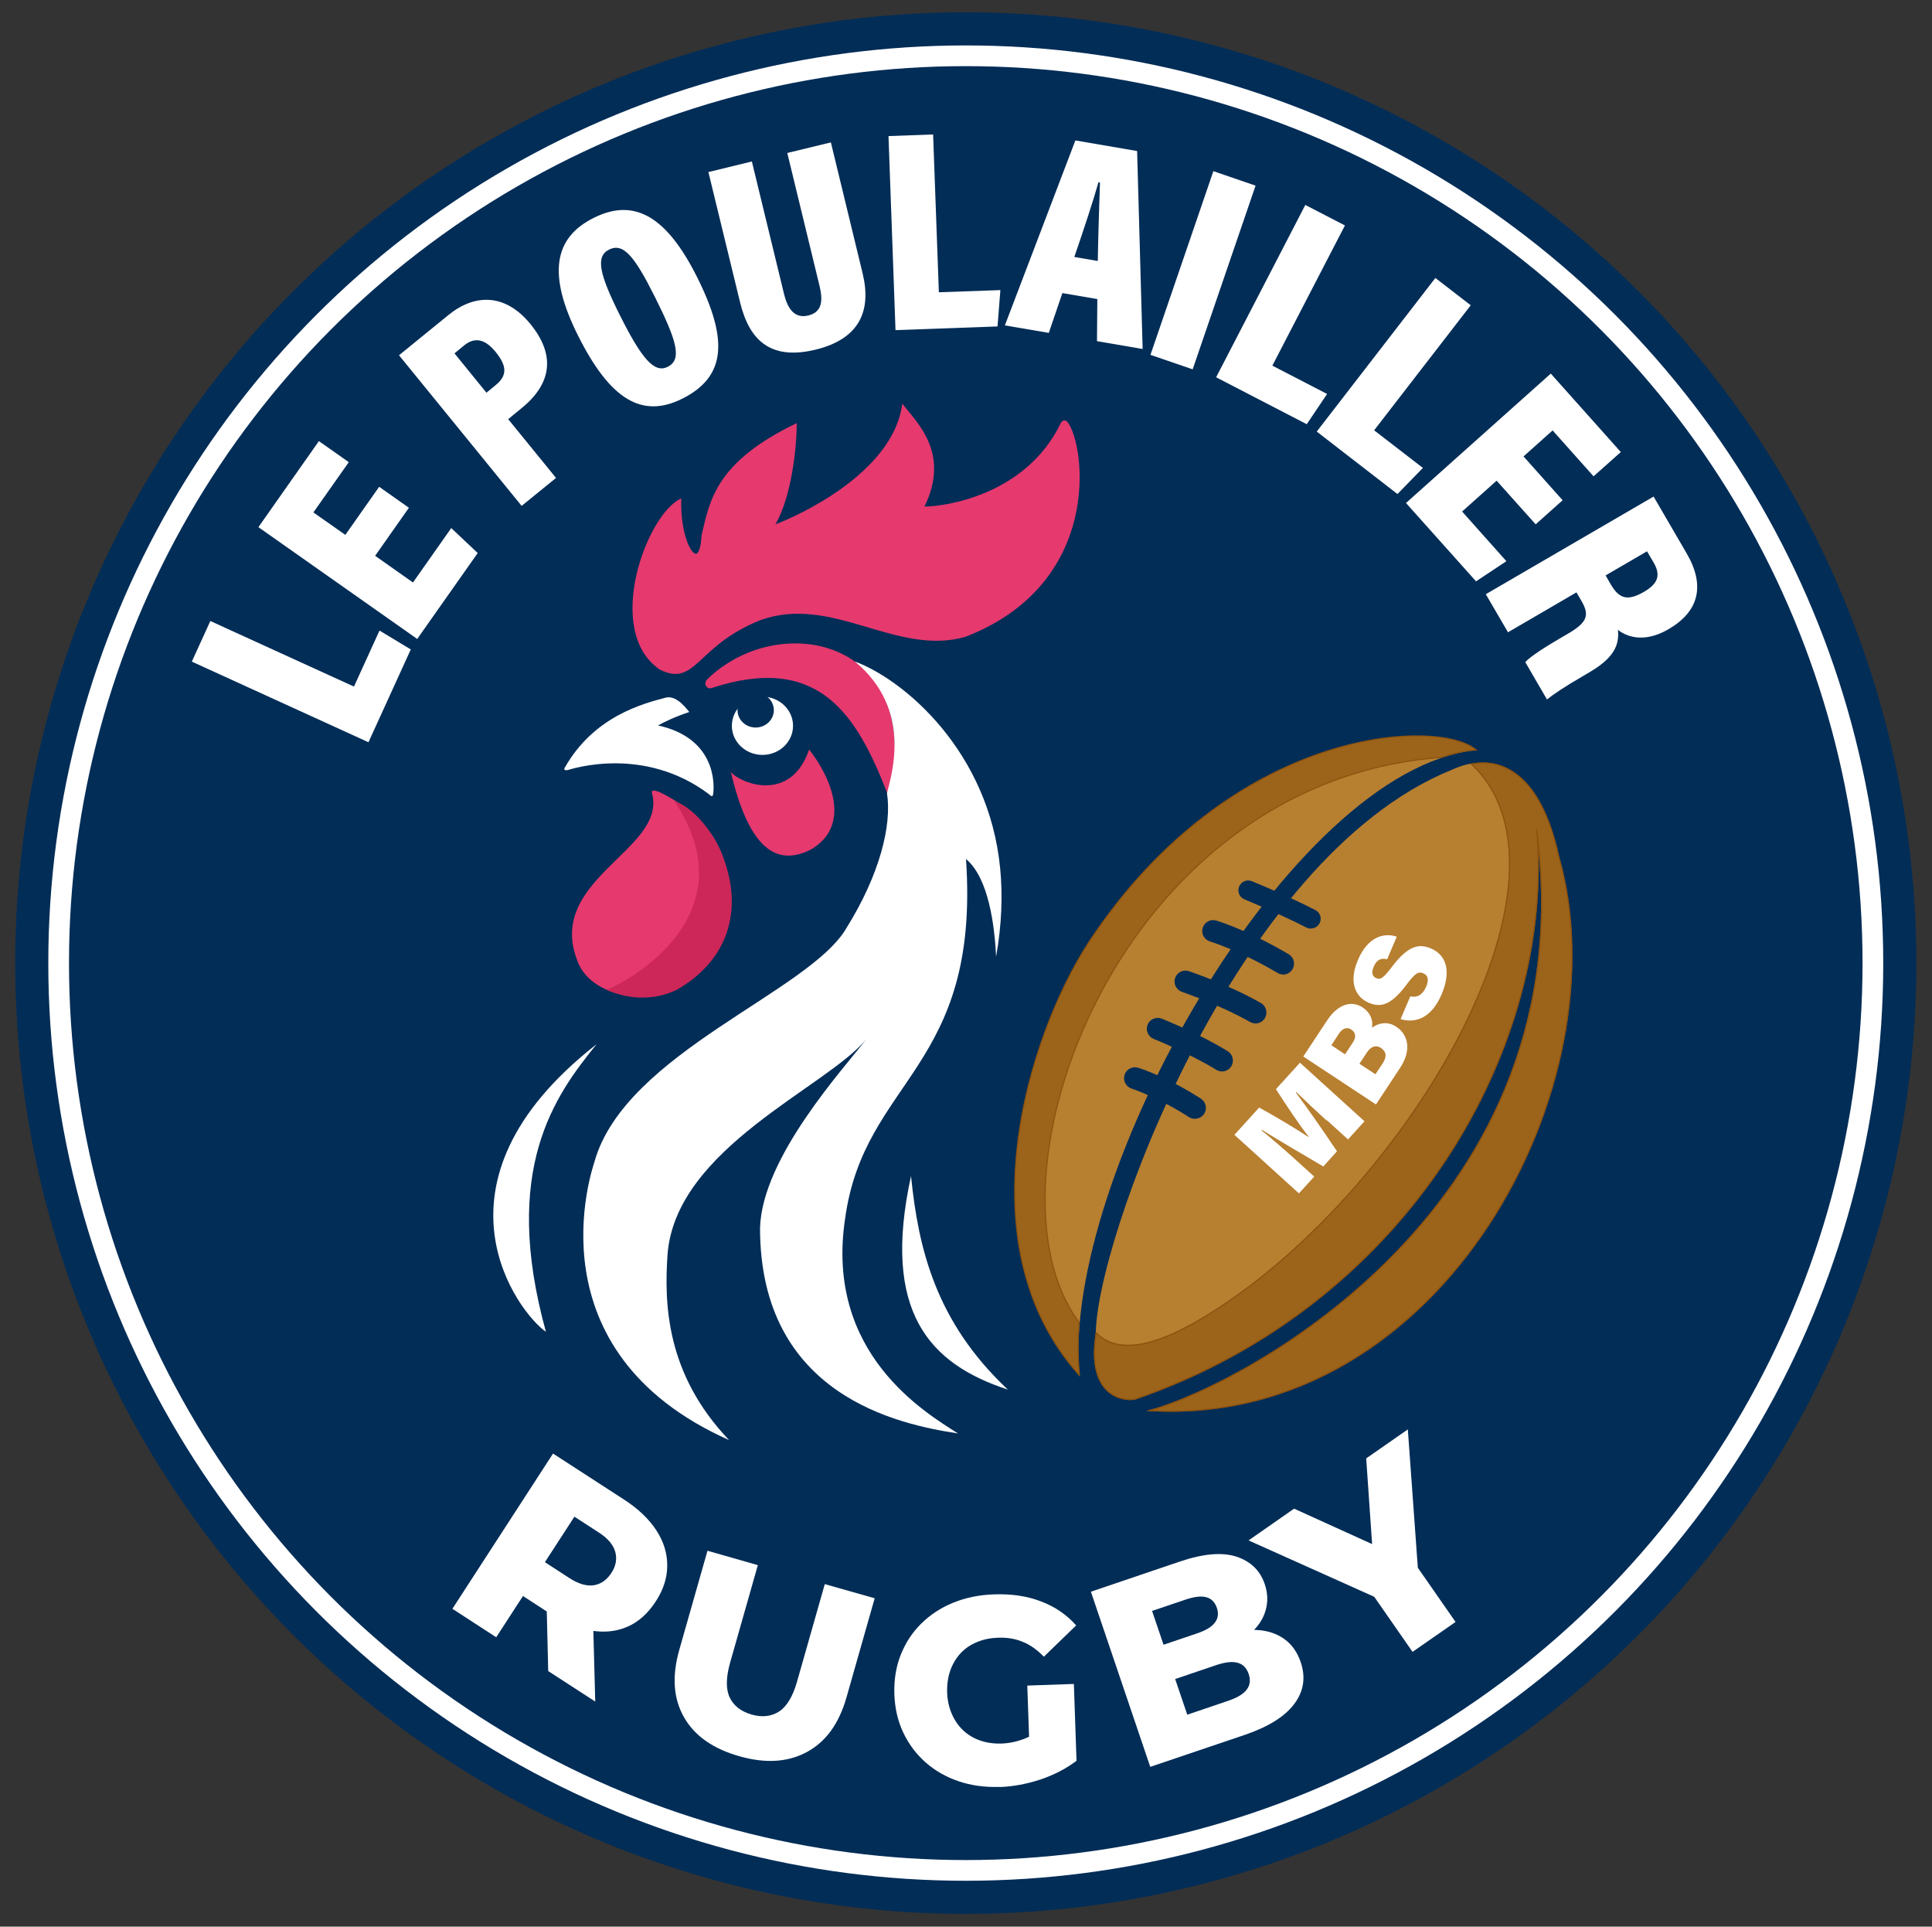 <svg xmlns="http://www.w3.org/2000/svg" viewBox="0 0 1680 1675"><rect x="0" y="0" width="1680" height="1675" fill="#333333" stroke="none"/><defs><style>      .st0 {        fill: none;        stroke: #fff;        stroke-width: 18px;      }      .st0, .st1 {        stroke-miterlimit: 10;      }      .st2 {        fill: #e6396e;      }      .st1 {        fill: #9c631a;        stroke: #8e530f;      }      .st3 {        fill: #022d57;      }      .st4 {        fill: #b77f30;      }      .st5 {        fill: #fff;      }      .st6 {        fill: #cc2758;      }    </style></defs><g id="LOGO"><circle class="st3" cx="839.8" cy="837.3" r="826.6"></circle><path class="st2" d="M567,689.8c13.3,49.7-95.9,75.2-63.6,148.7,21,44.1,119.8,38.5,131-45.5,0-24.5,3.5-72.9-60.9-104.4-4.3-1.7-7.9-2-6.4,1.2Z"></path><path class="st6" d="M586.6,696.6c37.8,12.1,89,113.6,1.8,164-25.7,12-48.4,5.3-61.2,0,24.8-9.8,123.3-67.7,59.4-164Z"></path><path class="st6" d="M741.4,586.6"></path><path class="st2" d="M635.5,671.1c7.8,9.7,51.9,27.9,68.1-19.5,19.8,25.3,36.6,66.5,1.6,86.9-30.5,15.6-54.2-1.6-69.7-67.5Z"></path><path class="st2" d="M614.7,590.9c61.6-60.6,187.2-36.9,159.6,97.5-.3,1.6-2.5,1.7-3.1.3-26.5-67.6-59.2-121.1-152.6-90.5-4.2,1.4-7-4.2-3.9-7.3Z"></path><path class="st2" d="M610.3,464.3c6.9-28.5,11.6-62.5,82.5-96.4,0,21.6-4.6,64-18.5,87.9,17-6.2,102.6-44,110.3-104.9,11.6,15.4,42.4,42.4,19.3,89.5,17.4,0,88.4-9.7,118.7-72.9,1.1-2.2,4.1-2.6,5.6-.7,15.8,20.1,31.1,140.7-88.9,186.9-60.2,17-115.5-37-178-14.6-56.3,22.4-55.9,58.5-87.4,43.1-49.4-33.2-11.6-135.7,18.5-148.9-.8,26.2,6.2,44.7,11.6,47.8s6.2-17,6.2-17Z"></path><circle class="st0" cx="839.8" cy="837.3" r="788.8"></circle><path class="st5" d="M743.7,575.2c42.8,16.1,116.1,78.1,126,179.6,2.3,23.4,1.4,49-3.5,76.8-1.4-26.6-6.3-68.1-26.2-84.8,12.5,182.6-88.5,191.1-105.1,312.5-17.8,117.5,70,168.9,98.1,186.9-51.4-7.8-172.1-32.9-172.1-178.7,1.8-61.6,73-138.6,92.1-163.7-34.4,41.5-165,94.2-172.5,186.3-3,43.1-1.5,104.3,53.5,161.9-173.9-77.5-119-235.5-117.1-241.9,26.7-95.2,187.9-147.8,219.5-203.9,28.2-45.3,39.3-88.4,34.9-116.6,4.2-17.1,22-73-27.7-114.3Z"></path><ellipse class="st5" cx="661.1" cy="630.2" rx="24" ry="24"></ellipse><ellipse class="st3" cx="655.8" cy="617.2" rx="14.3" ry="14.3"></ellipse><ellipse class="st5" cx="663" cy="631" rx="26.6" ry="25.3"></ellipse><ellipse class="st3" cx="657.1" cy="617.4" rx="15.8" ry="15.1"></ellipse><path class="st5" d="M579.8,606.3c-21,5.4-63.4,16.5-88.7,61.1-1.1,1.6,0,2.7,2.8,2,4-1.1,66.1-21.3,122.5,21,2.6,2.6,3.4,2,3.7,0,1.2-7.3,3.1-48.6-47.9-59.7,3.6-2.1,14.1-7.4,27.2-11.7-1.9-1.9-10-14.1-19.7-12.7Z"></path><path class="st5" d="M518.8,907.8c-36.6,45-83,109-44.1,250-22.8-15.3-111.3-128.6,44.1-250Z"></path><path class="st5" d="M792.2,1022.4c6.3,62.5,21.2,126.6,84.2,185.7-68.2-22.3-110-67.6-84.2-185.7Z"></path><path class="st4" d="M1283.7,652c-32.5-27.9-212.2-21.4-336.9,167.3-53.4,82.5-109.2,263.7-8.1,376.4-16.4-170.8,181.8-526.8,345-543.6Z"></path><path class="st5" d="M668.6,618.1"></path><path class="st1" d="M1253.1,658.5c10.6-3.5,20.4-5.9,30.5-6.5-32.5-27.9-212.2-21.4-336.9,167.3-53.4,82.5-109.2,263.7-8.1,376.4-1.2-14-1.8-30.1-.3-46.1-91.1-122.5,32.7-470.2,314.8-491.1Z"></path><path class="st4" d="M1262.3,669.3c24.8-11.1,43.3-10.6,53.9,48.2,54.8,209.5-359.9,581.5-363.3,444.2-2.1-76.6,119.7-415.7,309.4-492.4Z"></path><path class="st1" d="M1279.7,664.3c11-2.1,56.4-8.4,75.7,80.5,56.5,198.1-101.3,496.4-355.5,481.5,79.3-21.6,380.7-177.7,336.2-505.6,16.8,187.3-110.1,413.3-348.7,495.5-6.7,1.9-43.4,1.2-34.2-57.3,18.7,18.7,50.5,12.1,91.9-12.6,173.5-103.3,340.3-381.8,234.6-482Z"></path><path class="st3" d="M1139.9,807.3c-1.3,0-2.6-.3-3.9-.9-24.1-12.4-53.5-24.3-53.8-24.5-4.4-1.8-6.5-6.7-4.7-11.1,1.8-4.4,6.7-6.5,11.1-4.7,1.2.5,30.4,12.3,55.2,25.1,4.2,2.1,5.8,7.3,3.7,11.4-1.5,2.9-4.5,4.6-7.6,4.6Z"></path><path class="st3" d="M1115.8,847.2c-1.6,0-3.3-.4-4.8-1.3-33.1-19.6-58.5-27.3-58.8-27.4-5-1.5-7.9-6.8-6.4-11.8,1.5-5,6.8-7.9,11.8-6.4,1.1.3,27.7,8.4,63,29.3,4.5,2.7,6,8.5,3.3,13-1.8,3-4.9,4.7-8.2,4.7Z"></path><path class="st3" d="M1091.7,889.7c-1.6,0-3.2-.4-4.7-1.2-26.5-15.1-58.9-26-59.2-26.2-5-1.7-7.6-7.1-6-12,1.7-5,7.1-7.6,12-6,1.4.5,34.4,11.6,62.6,27.7,4.6,2.6,6.2,8.4,3.6,13-1.8,3.1-5,4.8-8.3,4.8Z"></path><path class="st3" d="M1062.7,931.5c-1.7,0-3.4-.5-5-1.4-23.1-14.2-54.2-26.8-54.5-26.9-4.9-2-7.2-7.5-5.3-12.3,1.9-4.9,7.5-7.2,12.3-5.3,1.3.5,32.9,13.2,57.4,28.3,4.5,2.8,5.8,8.6,3.1,13.1-1.8,2.9-4.9,4.5-8.1,4.5Z"></path><path class="st3" d="M1039.1,972.7c-1.8,0-3.6-.5-5.2-1.5-25.9-16.8-49.6-24.7-49.9-24.8-5-1.6-7.7-7-6.1-12,1.6-5,7-7.7,12-6.1,1.1.3,26.3,8.6,54.4,26.9,4.4,2.9,5.6,8.7,2.8,13.1-1.8,2.8-4.9,4.3-8,4.3Z"></path></g><g id="TYPO"><g><path class="st5" d="M166.8,575.2l16.1-35.3,124.9,57,22.2-48.7,27.2,16.4-36.8,80.7-153.6-70.1Z"></path><path class="st5" d="M355.6,441.4l-29.4,41.8,32.9,23.2,33.3-47.3,23,21.7-52.6,74.7-138.1-97.2,52.6-74.8,26,18.3-30.8,43.7,27.8,19.5,29.4-41.8,25.8,18.2Z"></path><path class="st5" d="M346.9,308.9l43-35c22.7-18.5,49.3-19.2,71.4,7.9,22.3,27.4,18,52.1-7.7,73l-11.7,9.6,41.6,51.1-29.9,24.3-106.6-130.9ZM423,341.4l7.8-6.4c10.4-8.4,10.2-16.7.2-29-9.9-12.2-18.9-12.6-27.4-5.7l-8.4,6.9,27.8,34.2Z"></path><path class="st5" d="M606.2,241c27.7,55.3,24.6,86.8-12.9,105.6-35,17.5-62.7.9-90.6-54.7-26.8-53.5-21.1-85.2,13.6-102.5,35.6-17.8,63.6-.9,89.9,51.6ZM538.9,273.8c18.7,37.3,29.8,51.1,41.7,45.1,12.6-6.3,8.2-22.1-11-60.5-17.9-35.8-27.6-47.6-40-41.4-12,6-8.3,21.6,9.3,56.8Z"></path><path class="st5" d="M653.8,140.4l27.9,114.9c2.6,10.7,7.8,22.2,21.1,19,12.9-3.1,12.7-14.1,9.7-26.3l-27.9-115,37.9-9.2,27.6,113.8c8.1,33.4-3.4,57.3-41,66.4-38,9.2-57.2-7-65.5-40.9l-27.6-113.5,37.7-9.2Z"></path><path class="st5" d="M772.6,118.3l38.8-1.4,5,137.2,53.5-1.9-2.5,31.6-88.7,3.2-6.1-168.7Z"></path><path class="st5" d="M923.8,254.8l-11.8,34.6-38.2-6.5,61.3-160.8,53.7,9.2,4.8,172.1-39.7-6.8.3-36.6-30.4-5.2ZM954.6,226.9c.4-24.9,1.4-52.6,1.9-68.3l-1.3-.2c-4.4,15.7-12.9,41.4-21,65l20.4,3.5Z"></path><path class="st5" d="M1091.8,161.4l-54.7,159.7-36.7-12.6,54.7-159.7,36.7,12.6Z"></path><path class="st5" d="M1135.1,178.2l34.4,17.8-63.1,121.9,47.6,24.6-17.7,26.3-78.8-40.8,77.6-149.9Z"></path><path class="st5" d="M1248.2,241.7l30.7,23.7-84,108.7,42.4,32.7-22.1,22.7-70.2-54.3,103.2-133.6Z"></path><path class="st5" d="M1335.5,456l-34.1-38.1-30,26.8,38.5,43.2-26.4,17.5-60.9-68.1,125.9-112.5,60.9,68.2-23.7,21.1-35.6-39.9-25.3,22.6,34,38.1-23.5,21Z"></path><path class="st5" d="M1371,514.9l-59.7,34.8-19.3-33.1,145.9-84.9,28.7,49.3c16.4,28.1,10.8,50.6-15.7,66-20.2,11.8-35.4,7.3-44,.6,1.5,14.4-4.7,25.2-25.7,37.4l-5.1,3c-16.2,9.4-25,15.4-30.9,20.1l-18.9-32.5c4.6-5,17.3-13.1,31.5-21.4l5-2.9c17.3-10,19.8-16.2,12.3-29l-4.2-7.2ZM1396.2,500.3l4.5,7.8c7.3,12.5,14.6,14.7,28.9,6.4,12-7,14.8-14.3,8.4-25.3l-5.8-9.9-36.1,21Z"></path></g><g><path class="st5" d="M393.3,1398.8l87.6-135.1,61.6,39.9c12.4,8,21.7,16.9,28.2,26.8,6.4,9.8,9.6,20.1,9.5,30.7,0,10.7-3.4,21.1-10,31.2-6.8,10.4-14.9,17.7-24.5,21.9-9.6,4.2-20.1,5.3-31.7,3.4-11.6-1.9-23.5-6.9-35.9-14.9l-40.5-26.3,27.7-5.1-33.8,52.1-38.2-24.8ZM462.4,1375.9l-5.7-28.9,38.2,24.8c8,5.2,15.1,7.3,21.3,6.4,6.2-.9,11.4-4.5,15.5-10.8,3.9-6,5-12.1,3.3-18.3-1.7-6.1-6.5-11.8-14.5-16.9l-38.2-24.8,28.6-6.4-48.6,74.9ZM476.7,1452.8l-1.7-71,40.7,26.4,1.9,71.1-40.9-26.5Z"></path><path class="st5" d="M642.8,1526.8c-22.9-6.5-38.9-17.8-48.1-34-9.2-16.2-10.5-35.7-4-58.5l24.5-86.1,43.8,12.5-24.1,84.7c-3.7,13.1-3.8,23.3-.3,30.5,3.5,7.2,9.9,12.1,19,14.7,9.1,2.6,17.1,1.7,23.8-2.6,6.7-4.3,12-13,15.7-26.1l24.1-84.7,43.4,12.3-24.5,86.1c-6.5,22.9-18,38.7-34.5,47.6-16.5,8.9-36.1,10.1-58.8,3.6Z"></path><path class="st5" d="M869.2,1553.5c-12.9.4-24.7-1.2-35.6-4.9-10.9-3.7-20.4-9.1-28.6-16.3-8.2-7.2-14.7-15.8-19.5-25.9-4.8-10.1-7.4-21.3-7.8-33.6-.4-12.3,1.4-23.6,5.5-34,4.1-10.4,10-19.5,17.8-27.2,7.8-7.7,17-13.8,27.8-18.2,10.7-4.4,22.7-6.9,35.9-7.3,15-.5,28.6,1.5,40.7,6.2,12.1,4.6,22.3,11.6,30.4,20.8l-28.1,27.2c-5.7-5.9-11.8-10.3-18.3-12.9-6.5-2.7-13.6-3.9-21.4-3.6-6.9.2-13.1,1.5-18.7,3.9-5.6,2.3-10.3,5.6-14.2,9.8-3.8,4.2-6.8,9.2-8.8,14.9-2,5.7-2.9,12.1-2.7,19,.2,6.7,1.6,12.9,4,18.5,2.4,5.6,5.7,10.4,9.8,14.3,4.1,3.9,9,6.9,14.7,8.9,5.7,2,11.9,2.9,18.6,2.7,6.7-.2,13.3-1.6,19.7-4,6.4-2.4,12.7-6.5,19.1-12.1l26.6,31.1c-9.1,6.9-19.6,12.3-31.5,16.3-11.9,3.9-23.7,6.1-35.3,6.5ZM895.4,1526.3l-2.1-60.9,40.5-1.4,2.3,66.7-40.7-4.3Z"></path><path class="st5" d="M1000.3,1536.3l-51.7-152.5,77.6-26.3c20.2-6.8,36.5-8.2,48.9-4.2,12.4,4.1,20.6,12,24.6,23.7,2.7,7.8,3,15.4.9,22.8-2,7.3-6.3,13.9-12.7,19.8-6.4,5.9-14.7,10.6-24.9,14l.6-11.9c10.6-3.6,20.5-5.1,29.7-4.6,9.2.5,17,3.2,23.6,7.9,6.5,4.7,11.3,11.5,14.2,20.2,4.4,13.1,2.6,25.1-5.6,36.1-8.2,11-22.6,20-43.2,27l-81.9,27.7ZM1032.2,1490.8l36.2-12.3c7.5-2.6,12.8-5.7,15.7-9.6,2.9-3.8,3.5-8.3,1.7-13.6-1.8-5.2-5-8.5-9.6-9.7-4.6-1.3-10.7-.6-18.3,1.9l-39.2,13.3-10.1-29.8,32.7-11.1c7.3-2.5,12.3-5.5,15.1-9.2,2.8-3.7,3.4-7.9,1.8-12.7-1.7-5.1-4.8-8.2-9.2-9.4-4.4-1.2-10.3-.5-17.6,1.9l-29.6,10,30.6,90.2Z"></path><path class="st5" d="M1228.3,1436.1l-38.9-55.9,24.3,16.4-128-57.4,39.6-27.6,92.3,41.9-22.6,15.8-7-101.4,36.2-25.2,10.1,139.6-7.5-28.1,38.9,55.9-37.4,26Z"></path></g><path class="st1" d="M1279.7,664.3c11-2.1,56.4-8.4,75.7,80.5,56.5,198.1-101.3,496.4-355.5,481.5,79.3-21.6,380.7-177.7,336.2-505.6,16.8,187.3-110.1,413.3-348.7,495.5-6.7,1.9-43.4,1.2-34.2-57.3,18.7,18.7,50.5,12.1,91.9-12.6,173.5-103.3,340.3-381.8,234.6-482Z"></path><g><path class="st5" d="M1153.5,974.1c-8.8-8-19.9-18.4-26.3-24.7l-.4.4c9.9,13.3,23.1,32.2,35.8,51.1l-11.9,13.2c-18.8-11.2-38.8-22.6-53.3-31.8l-.4.5c7,5.5,18.2,15.2,27.9,23.9l17.9,16.2-13.3,14.6-56.1-50.9,21.5-23.7c13.9,7.5,33.3,19.2,42.7,25.5l.3-.3c-7.7-9.6-19.2-26.9-28.4-41.2l20.9-23,56.1,50.9-14.3,15.8-18.3-16.6Z"></path><path class="st5" d="M1133.3,918.5l20.8-31.5c10.1-15.2,22.1-17,30.9-11.1,6.7,4.5,9.2,11.2,8,17.6,4.8-3.6,13-6.3,21.1-.9,10.4,6.8,13.7,20.2,3.3,35.9l-20.9,31.7-63.2-41.7ZM1176.4,906.3c3.4-5.1,2.1-8.9-1.3-11.2-3.9-2.6-7.7-1-10.7,3.4l-6.7,10.2,11.9,7.9,6.8-10.3ZM1196,934l6.3-9.5c4-6.1,3.1-10.4-1.4-13.4-4-2.6-8.4-2-12.3,3.9l-6.5,9.8,14,9.2Z"></path><path class="st5" d="M1226.3,866.2c6.6,1.4,10.9-1.7,13.8-8.3,2.6-6.2,1.7-9.9-2.4-11.7-4.6-2-7.6.4-15,10.3-13.8,18.4-23,19.3-32.4,15.3-11.7-5-17.8-17.8-9.5-37.2,8.6-20.2,22.4-24,33.8-20.3l-8.4,19.7c-4-1.1-8.6-.8-11.7,6.5-2,4.7-1.5,8.3,2.3,9.9,3.8,1.6,6.3-.3,13.6-9.9,14.5-19.2,24.1-20.1,34-15.9,13.1,5.6,17.9,19.6,9.1,40-8.2,19.3-21.6,25.6-35.6,21.4l8.5-19.9Z"></path></g></g></svg>